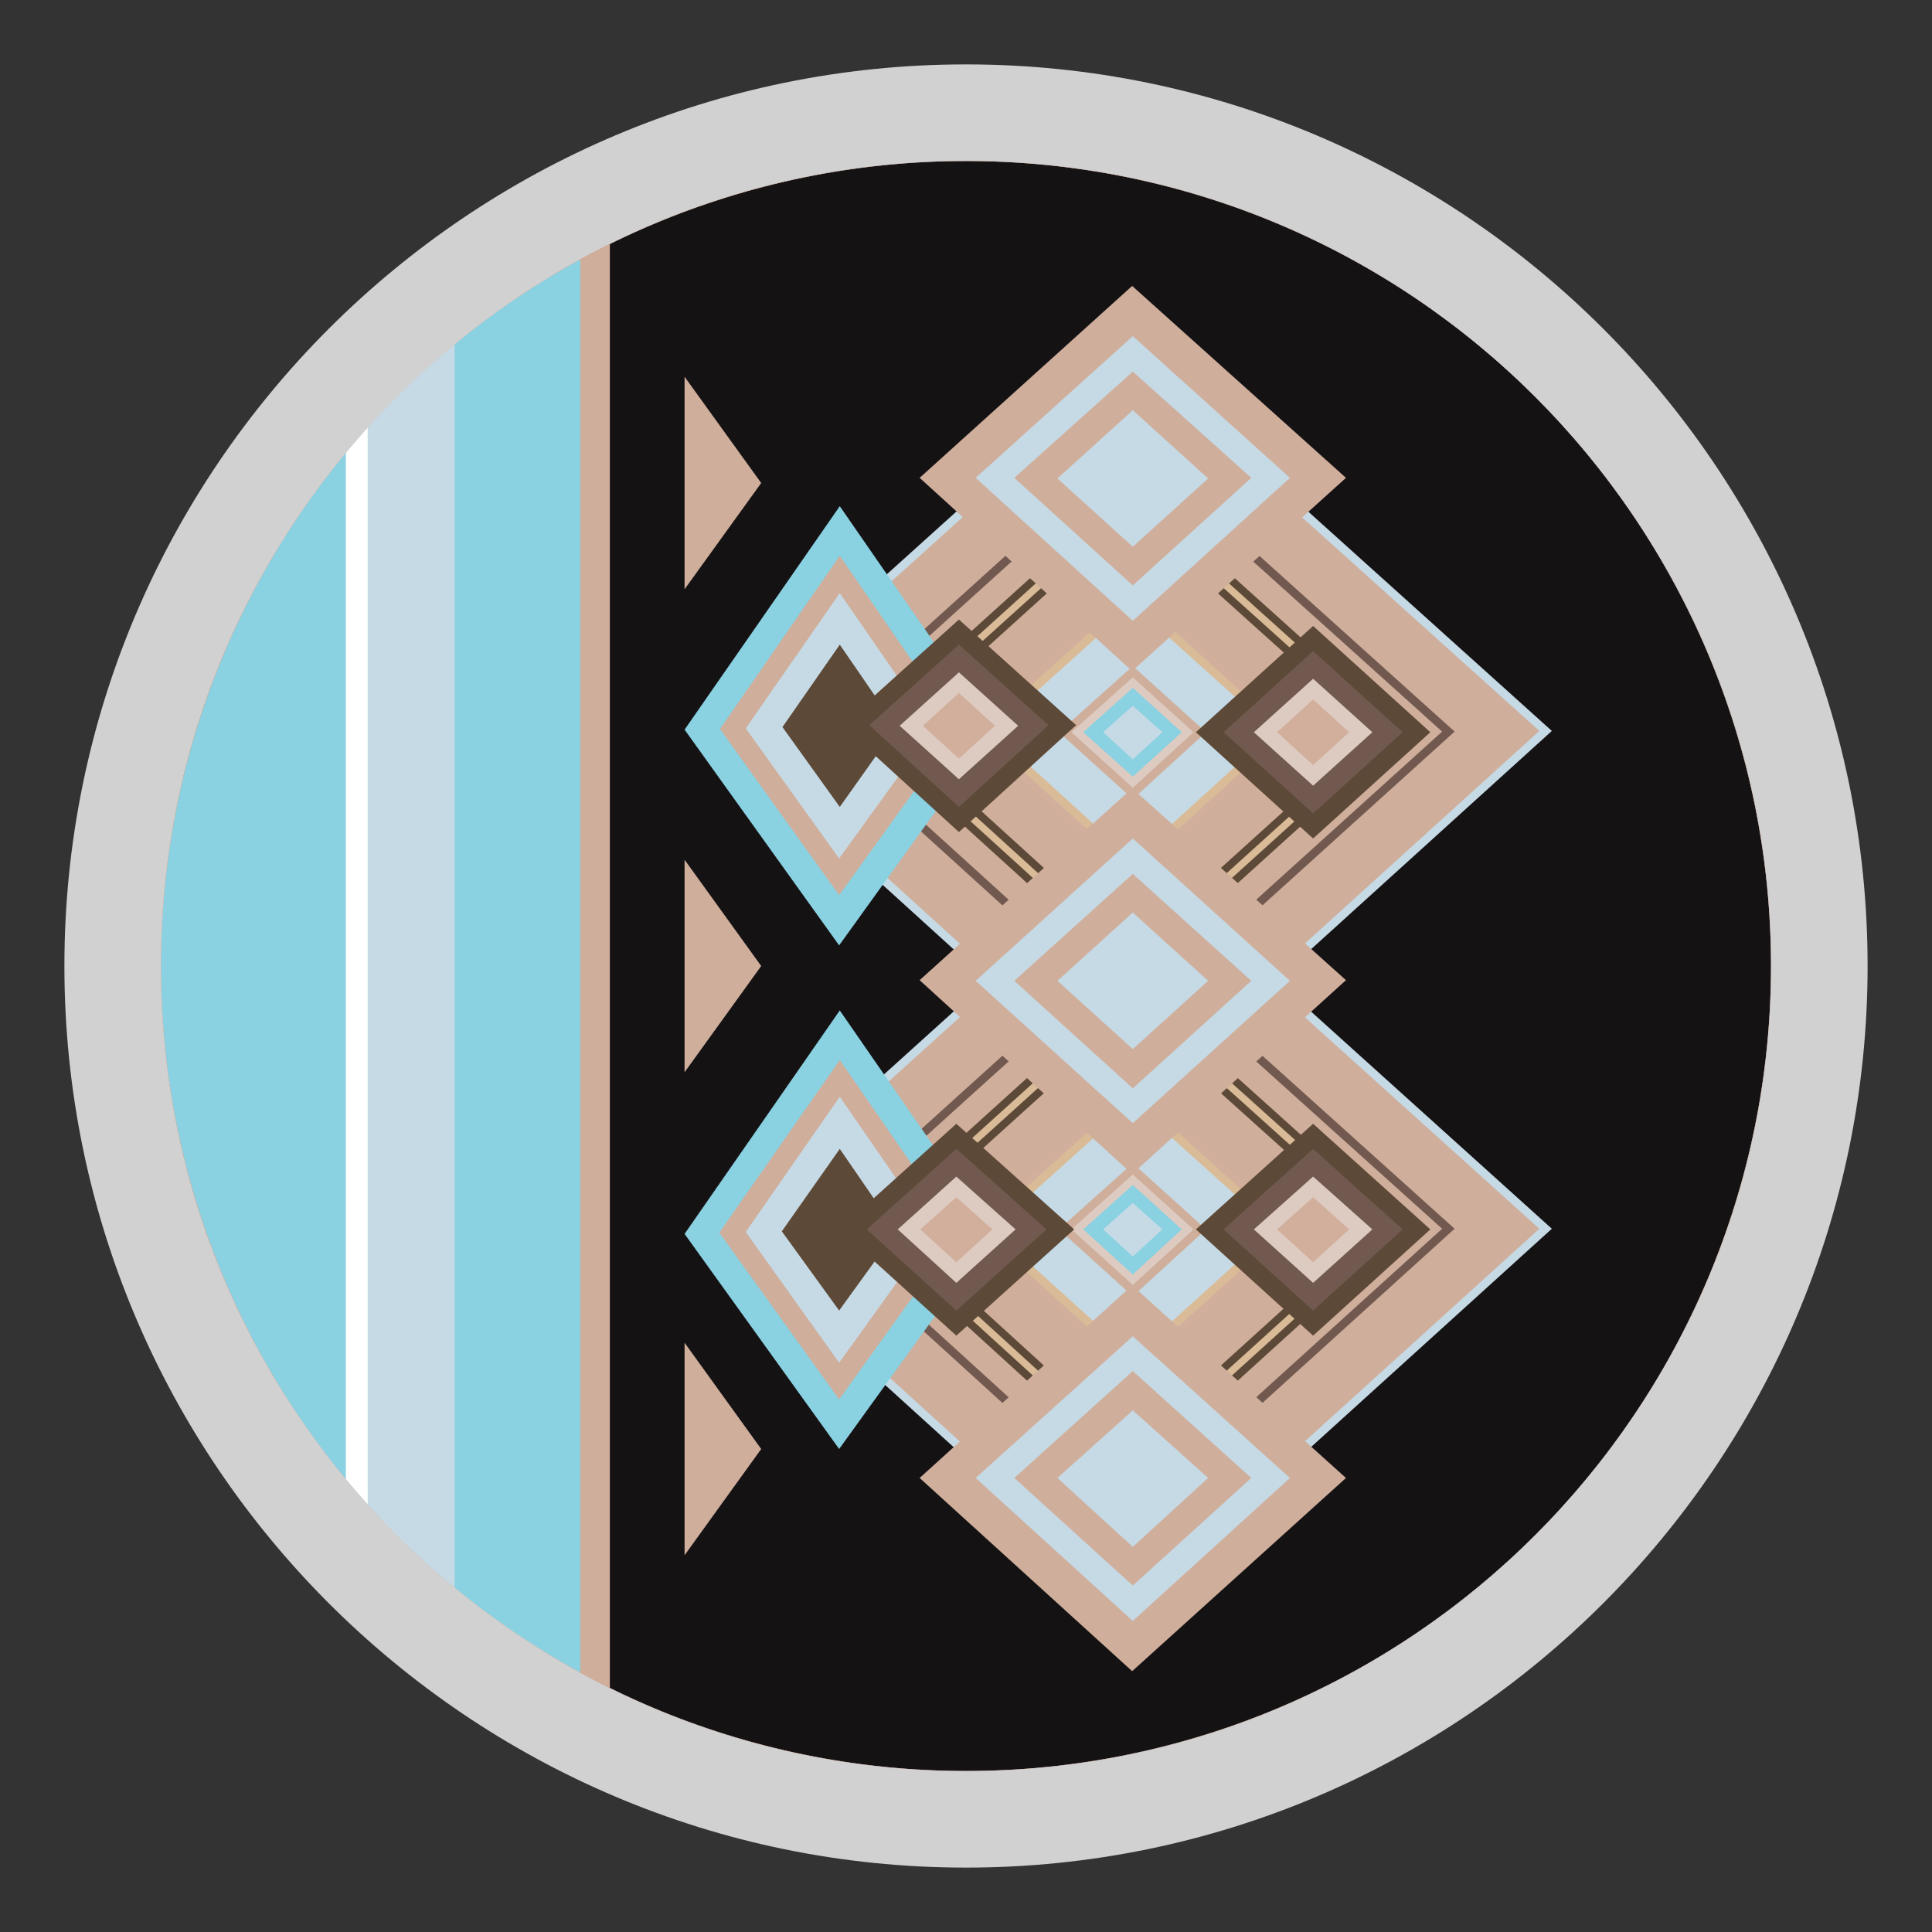 <?xml version="1.0" encoding="UTF-8"?>
<svg id="Livello_1" data-name="Livello 1" xmlns="http://www.w3.org/2000/svg" xmlns:xlink="http://www.w3.org/1999/xlink" viewBox="0 0 30 30">
  <rect x="0" y="0" width="30" height="30" fill="#333333" stroke="none"/>
  <defs>
    <style>
      .cls-1 {
        stroke-width: .13px;
      }

      .cls-1, .cls-2 {
        stroke: #c6dae5;
      }

      .cls-1, .cls-2, .cls-3, .cls-4, .cls-5, .cls-6 {
        stroke-miterlimit: 10;
      }

      .cls-1, .cls-7 {
        fill: #c6dae5;
      }

      .cls-8 {
        clip-path: url(#clippath);
      }

      .cls-9, .cls-5, .cls-6 {
        fill: none;
      }

      .cls-9, .cls-10, .cls-11, .cls-12, .cls-13, .cls-14, .cls-15, .cls-7, .cls-16, .cls-17, .cls-18, .cls-19, .cls-20 {
        stroke-width: 0px;
      }

      .cls-21, .cls-19 {
        fill: #e4845b;
      }

      .cls-2, .cls-3, .cls-4 {
        stroke-width: .13px;
      }

      .cls-2, .cls-3, .cls-17 {
        fill: #cfae9b;
      }

      .cls-3 {
        stroke: #725950;
      }

      .cls-4 {
        stroke: #cfae9b;
      }

      .cls-4, .cls-15 {
        fill: #ddcbc1;
      }

      .cls-22 {
        clip-path: url(#clippath-1);
      }

      .cls-23 {
        clip-path: url(#clippath-4);
      }

      .cls-24 {
        clip-path: url(#clippath-3);
      }

      .cls-25 {
        clip-path: url(#clippath-2);
      }

      .cls-26 {
        clip-path: url(#clippath-7);
      }

      .cls-27 {
        clip-path: url(#clippath-6);
      }

      .cls-28 {
        clip-path: url(#clippath-5);
      }

      .cls-5 {
        stroke: #5d4938;
        stroke-width: .35px;
      }

      .cls-6 {
        stroke: #d9bb97;
        stroke-width: .11px;
      }

      .cls-10 {
        fill: #5d4938;
      }

      .cls-11 {
        fill: #725950;
      }

      .cls-12 {
        fill: #151214;
      }

      .cls-13 {
        fill: #d2af9c;
      }

      .cls-14 {
        fill: #d1d1d1;
      }

      .cls-16 {
        fill: #d9bb97;
      }

      .cls-18 {
        fill: #8ad1e2;
      }

      .cls-20 {
        fill: #fff;
      }
    </style>
    <clipPath id="clippath">
      <circle class="cls-9" cx="15" cy="15" r="12.5"/>
    </clipPath>
    <clipPath id="clippath-1">
      <circle class="cls-19" cx="15" cy="15" r="12.5"/>
    </clipPath>
    <clipPath id="clippath-2">
      <circle class="cls-19" cx="15" cy="15" r="12.5"/>
    </clipPath>
    <clipPath id="clippath-3">
      <circle class="cls-19" cx="15" cy="15" r="12.5"/>
    </clipPath>
    <clipPath id="clippath-4">
      <circle class="cls-19" cx="15" cy="15" r="12.5"/>
    </clipPath>
    <clipPath id="clippath-5">
      <circle class="cls-9" cx="15" cy="15" r="12.5"/>
    </clipPath>
    <clipPath id="clippath-6">
      <circle class="cls-9" cx="15" cy="15" r="12.5"/>
    </clipPath>
    <clipPath id="clippath-7">
      <circle class="cls-9" cx="15" cy="15" r="12.5"/>
    </clipPath>
  </defs>
  <g class="cls-8">
    <g>
      <circle class="cls-21" cx="15" cy="15" r="12.5"/>
      <g class="cls-22">
        <g>
          <circle class="cls-21" cx="15" cy="15" r="12.5"/>
          <g class="cls-25">
            <g>
              <circle class="cls-21" cx="15" cy="15" r="12.5"/>
              <g class="cls-24">
                <circle class="cls-19" cx="15" cy="15" r="12.5"/>
              </g>
            </g>
            <circle class="cls-19" cx="15" cy="15" r="12.5"/>
          </g>
        </g>
        <g>
          <circle class="cls-21" cx="15" cy="15" r="12.5"/>
          <g class="cls-23">
            <circle class="cls-19" cx="15" cy="15" r="12.5"/>
          </g>
        </g>
        <circle class="cls-17" cx="15" cy="15" r="12.5"/>
      </g>
    </g>
    <rect class="cls-18" x="1" y="2.5" width="8.01" height="25"/>
    <rect class="cls-7" x="5.71" y="2.5" width="1.35" height="25"/>
    <rect class="cls-20" x="5.37" y="2.5" width=".34" height="25"/>
    <rect class="cls-12" x="9.47" y="2.12" width="20.57" height="25.38"/>
    <g>
      <g>
        <polygon class="cls-17" points="10.63 5.85 10.63 9.15 11.82 7.5 10.63 5.85"/>
        <polygon class="cls-17" points="10.63 13.35 10.63 16.65 11.82 15 10.63 13.35"/>
        <polygon class="cls-17" points="10.63 20.85 10.63 24.15 11.82 22.5 10.63 20.85"/>
      </g>
      <g>
        <polygon class="cls-2" points="17.58 5.57 24 11.35 17.58 17.17 11.17 11.35 17.58 5.57"/>
        <polygon class="cls-3" points="17.58 6.94 22.49 11.36 17.58 15.8 12.69 11.36 17.58 6.94"/>
        <polygon class="cls-5" points="17.58 7.78 21.56 11.36 17.58 14.96 13.62 11.36 17.58 7.78"/>
        <polygon class="cls-13" points="17.59 9.08 20.12 11.36 17.59 13.66 15.06 11.36 17.59 9.08"/>
        <polygon class="cls-16" points="17.59 9.22 19.96 11.36 17.59 13.52 15.21 11.36 17.59 9.22"/>
        <polygon class="cls-1" points="17.59 9.48 19.68 11.36 17.59 13.26 15.5 11.36 17.59 9.48"/>
        <polygon class="cls-4" points="17.59 10.43 18.63 11.37 17.59 12.32 16.54 11.37 17.59 10.43"/>
        <polygon class="cls-18" points="17.59 10.68 18.35 11.37 17.59 12.06 16.82 11.37 17.59 10.68"/>
        <polygon class="cls-7" points="17.59 10.96 18.05 11.37 17.59 11.79 17.13 11.37 17.59 10.96"/>
        <polygon class="cls-6" points="17.58 7.78 21.56 11.36 17.58 14.96 13.62 11.36 17.58 7.78"/>
      </g>
      <polygon class="cls-18" points="10.63 11.33 13.03 14.68 15.44 11.33 13.04 7.86 10.63 11.33"/>
      <polygon class="cls-17" points="11.18 11.32 13.03 13.9 14.89 11.32 13.04 8.63 11.18 11.32"/>
      <polygon class="cls-7" points="11.58 11.31 13.03 13.33 14.49 11.31 13.04 9.21 11.58 11.31"/>
      <polygon class="cls-10" points="12.15 11.29 13.04 12.53 13.92 11.29 13.04 10.01 12.15 11.29"/>
      <polygon class="cls-10" points="14.89 9.62 16.71 11.26 14.89 12.92 13.07 11.26 14.89 9.62"/>
      <polygon class="cls-11" points="14.89 10.01 16.28 11.26 14.89 12.53 13.5 11.26 14.89 10.01"/>
      <polygon class="cls-15" points="14.89 10.44 15.81 11.27 14.89 12.1 13.97 11.27 14.89 10.44"/>
      <polygon class="cls-13" points="14.89 10.76 15.45 11.27 14.89 11.78 14.33 11.27 14.89 10.76"/>
      <g>
        <polygon class="cls-2" points="17.58 13.29 24 19.08 17.58 24.9 11.17 19.08 17.58 13.29"/>
        <polygon class="cls-3" points="17.58 14.66 22.49 19.08 17.58 23.53 12.69 19.08 17.58 14.66"/>
        <polygon class="cls-5" points="17.58 15.5 21.56 19.08 17.58 22.69 13.62 19.08 17.58 15.5"/>
        <polygon class="cls-13" points="17.59 16.81 20.12 19.09 17.59 21.38 15.06 19.09 17.59 16.81"/>
        <polygon class="cls-16" points="17.59 16.95 19.96 19.09 17.59 21.24 15.21 19.09 17.59 16.95"/>
        <polygon class="cls-1" points="17.59 17.21 19.68 19.09 17.59 20.98 15.5 19.09 17.59 17.21"/>
        <polygon class="cls-4" points="17.59 18.15 18.63 19.09 17.59 20.04 16.54 19.09 17.59 18.15"/>
        <polygon class="cls-18" points="17.59 18.4 18.35 19.09 17.59 19.79 16.82 19.09 17.59 18.4"/>
        <polygon class="cls-7" points="17.59 18.68 18.05 19.09 17.59 19.51 17.13 19.09 17.59 18.68"/>
        <polygon class="cls-6" points="17.58 15.5 21.56 19.08 17.58 22.69 13.62 19.08 17.58 15.5"/>
      </g>
      <polygon class="cls-18" points="10.63 19.16 13.03 22.5 15.44 19.16 13.04 15.69 10.63 19.16"/>
      <polygon class="cls-17" points="11.17 19.14 13.03 21.73 14.89 19.14 13.04 16.46 11.17 19.14"/>
      <polygon class="cls-7" points="11.58 19.13 13.03 21.16 14.49 19.13 13.04 17.03 11.58 19.13"/>
      <polygon class="cls-10" points="12.14 19.12 13.03 20.35 13.92 19.12 13.04 17.84 12.14 19.12"/>
      <polygon class="cls-10" points="14.85 17.45 16.68 19.09 14.85 20.74 13.03 19.09 14.85 17.45"/>
      <polygon class="cls-11" points="14.85 17.84 16.25 19.09 14.85 20.35 13.46 19.09 14.85 17.84"/>
      <polygon class="cls-15" points="14.85 18.27 15.77 19.09 14.85 19.92 13.94 19.09 14.85 18.27"/>
      <polygon class="cls-13" points="14.85 18.59 15.41 19.09 14.85 19.6 14.29 19.09 14.85 18.59"/>
      <polygon class="cls-10" points="20.39 9.72 22.21 11.37 20.39 13.02 18.57 11.37 20.39 9.72"/>
      <polygon class="cls-11" points="20.39 10.11 21.78 11.37 20.39 12.63 19 11.37 20.39 10.11"/>
      <polygon class="cls-15" points="20.39 10.54 21.31 11.37 20.39 12.2 19.47 11.37 20.39 10.54"/>
      <polygon class="cls-13" points="20.39 10.86 20.95 11.37 20.39 11.88 19.83 11.37 20.39 10.86"/>
      <polygon class="cls-10" points="20.39 17.45 22.21 19.09 20.39 20.74 18.57 19.09 20.39 17.45"/>
      <polygon class="cls-11" points="20.39 17.84 21.78 19.09 20.39 20.35 19 19.09 20.39 17.84"/>
      <polygon class="cls-15" points="20.39 18.27 21.31 19.09 20.39 19.92 19.47 19.09 20.39 18.27"/>
      <polygon class="cls-13" points="20.39 18.59 20.95 19.09 20.39 19.6 19.83 19.09 20.39 18.59"/>
      <polygon class="cls-17" points="17.58 12.24 20.9 15.22 17.58 18.23 14.28 15.22 17.58 12.24"/>
      <polygon class="cls-7" points="17.59 13.02 20.03 15.23 17.59 17.44 15.15 15.23 17.59 13.02"/>
      <polygon class="cls-17" points="17.59 13.57 19.43 15.23 17.59 16.9 15.75 15.23 17.59 13.57"/>
      <polygon class="cls-7" points="17.59 14.17 18.76 15.23 17.59 16.29 16.42 15.23 17.59 14.17"/>
      <polygon class="cls-17" points="17.58 19.96 20.9 22.95 17.58 25.95 14.28 22.95 17.58 19.96"/>
      <polygon class="cls-7" points="17.59 20.75 20.03 22.95 17.59 25.17 15.15 22.95 17.59 20.75"/>
      <polygon class="cls-17" points="17.59 21.29 19.43 22.95 17.59 24.62 15.75 22.95 17.59 21.29"/>
      <polygon class="cls-7" points="17.59 21.9 18.76 22.95 17.59 24.02 16.42 22.95 17.59 21.9"/>
      <g>
        <polygon class="cls-17" points="17.58 4.44 20.9 7.42 17.58 10.42 14.28 7.42 17.58 4.44"/>
        <polygon class="cls-7" points="17.59 5.22 20.03 7.42 17.59 9.64 15.15 7.42 17.59 5.22"/>
        <polygon class="cls-17" points="17.59 5.77 19.43 7.42 17.59 9.09 15.75 7.42 17.59 5.77"/>
        <polygon class="cls-7" points="17.59 6.37 18.76 7.43 17.59 8.49 16.42 7.43 17.59 6.37"/>
      </g>
    </g>
    <g class="cls-28">
      <g class="cls-27">
        <circle class="cls-9" cx="15" cy="15" r="12.5"/>
      </g>
      <circle class="cls-9" cx="15" cy="15" r="12.5"/>
    </g>
    <g class="cls-26">
      <circle class="cls-9" cx="15" cy="15" r="12.5"/>
    </g>
    <circle class="cls-9" cx="15" cy="15" r="12.5"/>
  </g>
  <path class="cls-14" d="M15,2.5c6.9,0,12.5,5.6,12.5,12.5s-5.6,12.5-12.5,12.5S2.5,21.9,2.5,15,8.1,2.5,15,2.5M15,1C7.28,1,1,7.28,1,15s6.28,14,14,14,14-6.28,14-14S22.72,1,15,1h0Z"/>
</svg>